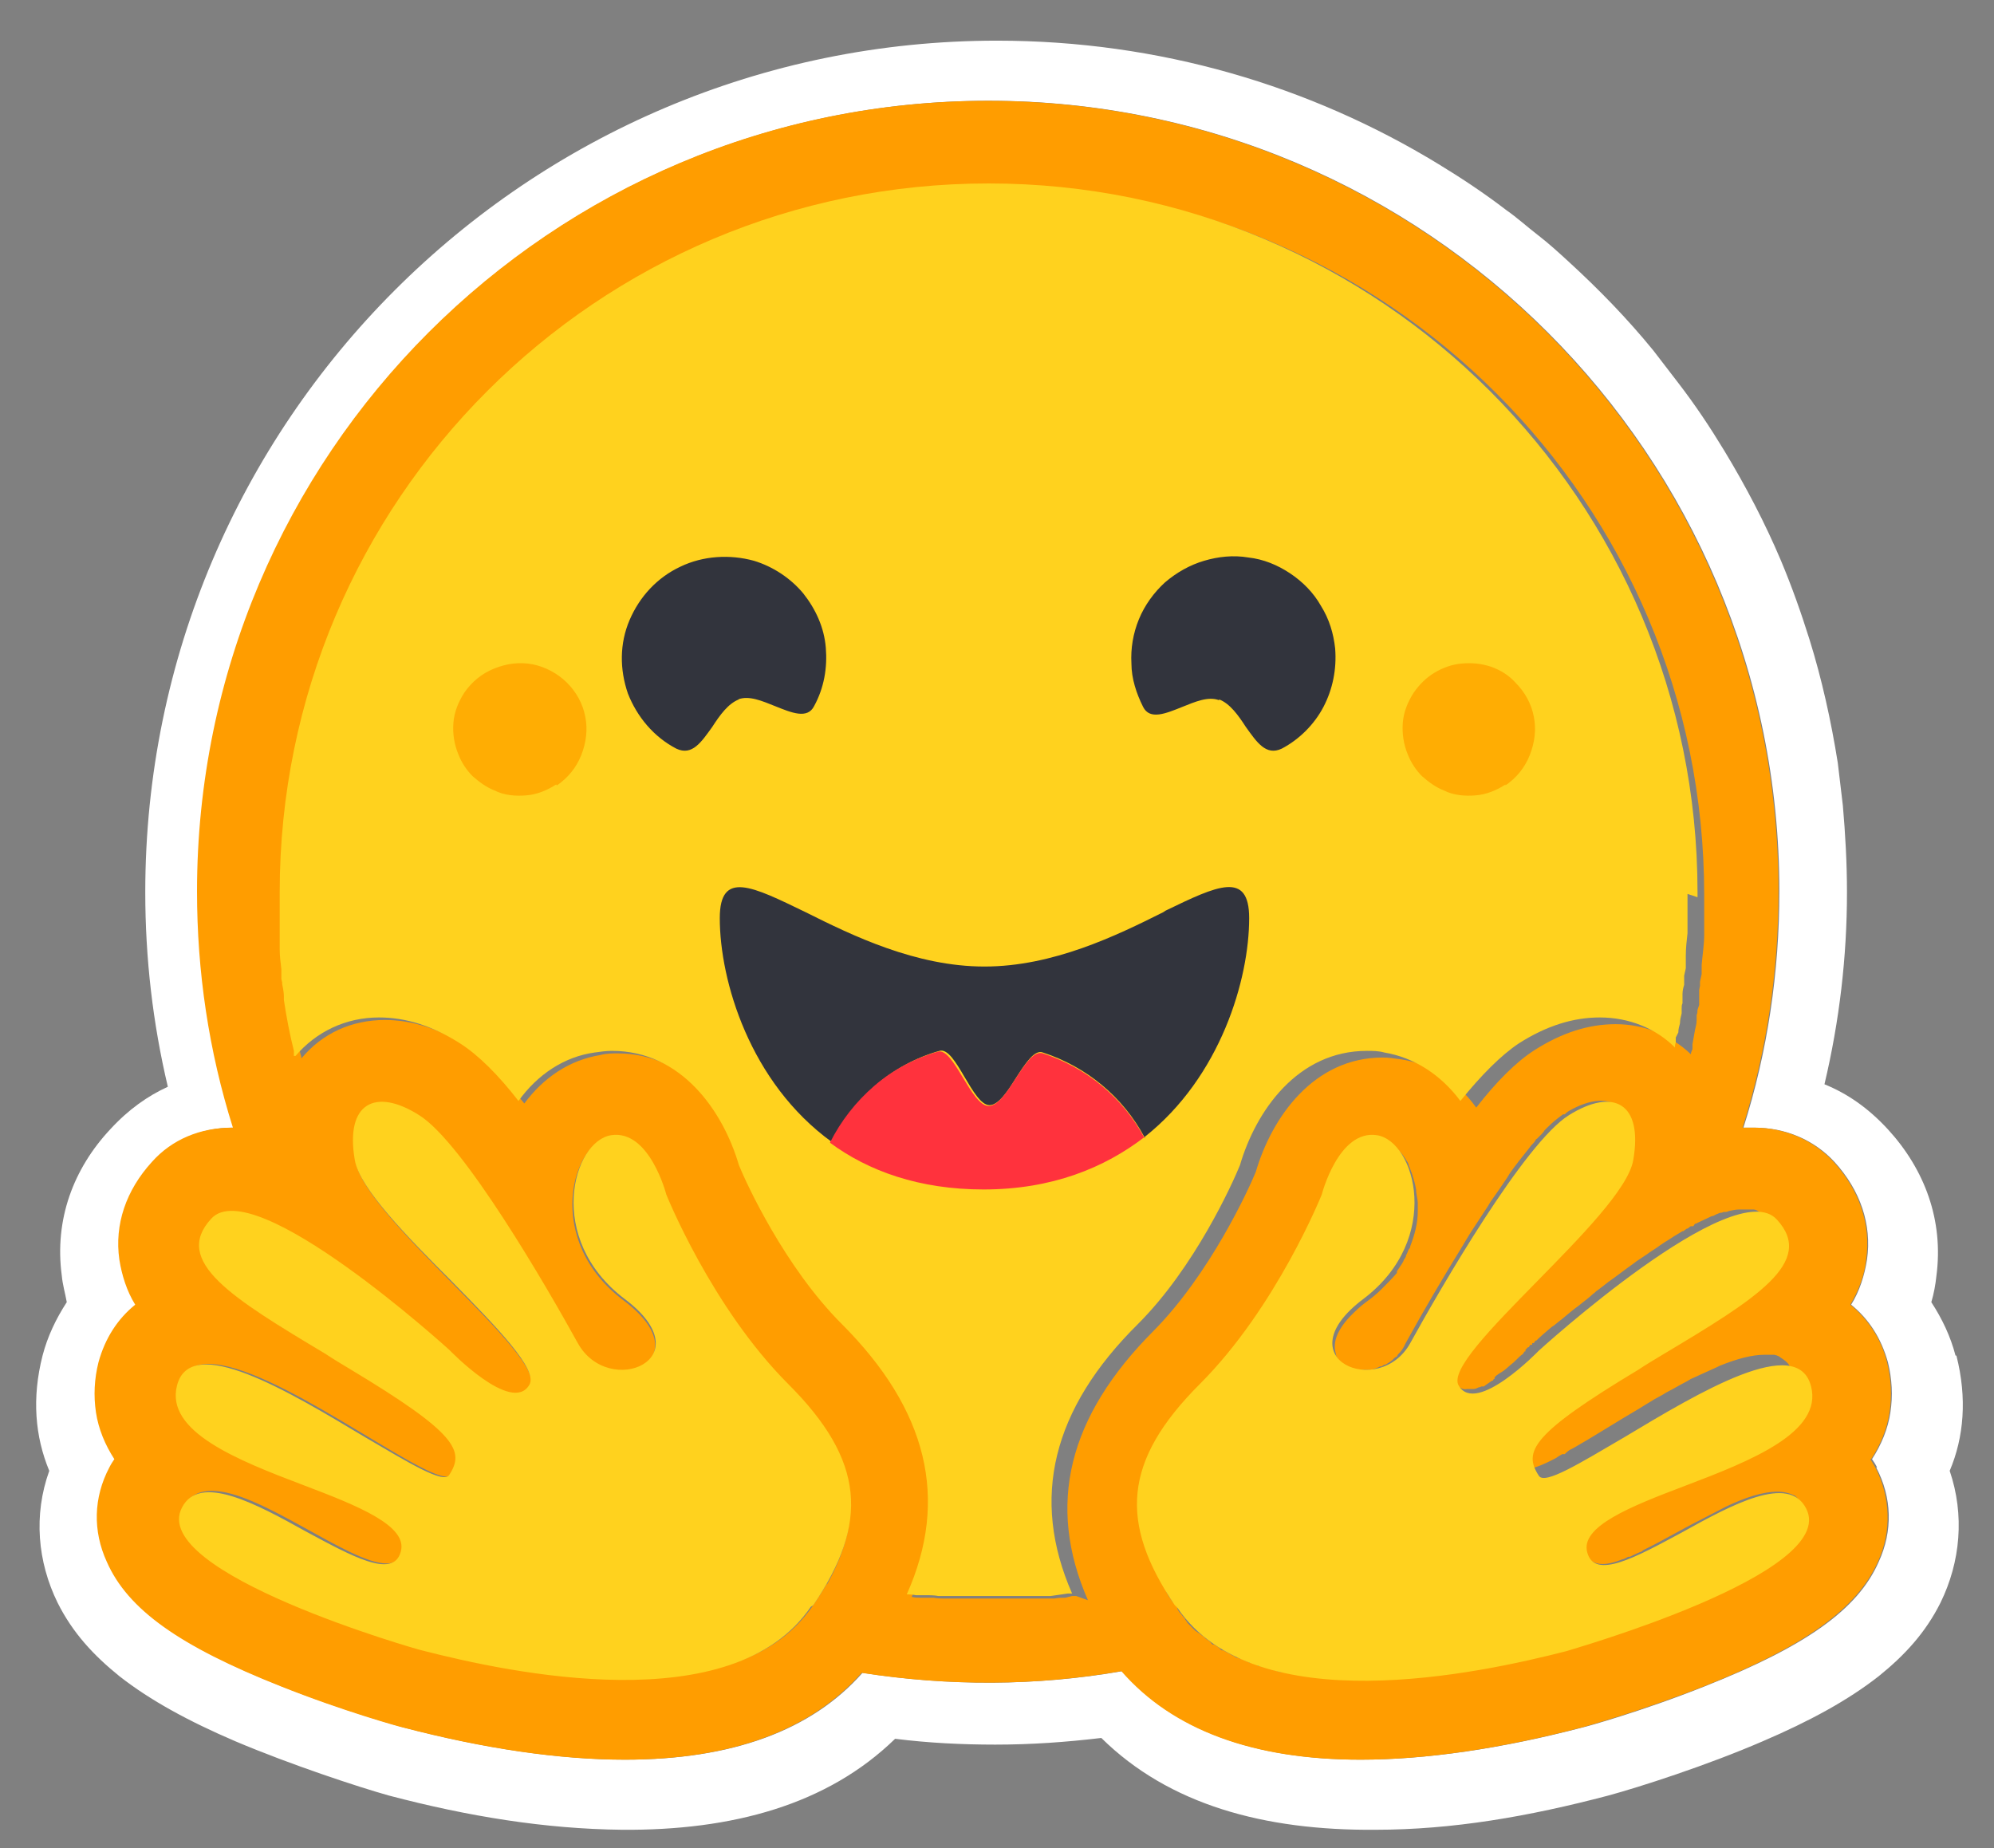 <?xml version="1.0" encoding="UTF-8"?>
<svg xmlns="http://www.w3.org/2000/svg" width="41" height="38" viewBox="0 0 41 38" fill="none">
  <rect x="0" y="0" width="41" height="38" fill="#808080" stroke="none"/>
  <path d="M40.209 27.874C40.106 27.479 39.935 27.119 39.711 26.775C39.763 26.604 39.797 26.415 39.815 26.243C39.969 25.093 39.574 24.046 38.819 23.222C38.407 22.775 37.977 22.483 37.514 22.295C37.823 20.99 37.977 19.668 37.977 18.346C37.977 17.745 37.943 17.145 37.892 16.561C37.857 16.269 37.823 15.977 37.788 15.686C37.651 14.827 37.462 13.969 37.205 13.145C37.033 12.596 36.844 12.063 36.621 11.531C36.295 10.759 35.9 10.003 35.453 9.265C35.162 8.785 34.853 8.321 34.509 7.875C34.338 7.652 34.166 7.428 33.994 7.205C33.462 6.553 32.878 5.952 32.26 5.386C32.054 5.197 31.848 5.008 31.625 4.836C31.402 4.665 31.196 4.476 30.973 4.321C30.526 3.978 30.062 3.669 29.582 3.377C26.938 1.763 23.83 0.836 20.499 0.836C10.833 0.836 2.987 8.682 2.987 18.346C2.987 19.703 3.142 21.041 3.451 22.346C3.039 22.535 2.644 22.81 2.266 23.222C1.511 24.029 1.116 25.076 1.27 26.226C1.287 26.415 1.339 26.586 1.373 26.775C1.15 27.119 0.978 27.479 0.875 27.874C0.652 28.749 0.721 29.539 1.013 30.243C0.686 31.153 0.772 32.114 1.184 32.955C1.493 33.573 1.923 34.037 2.455 34.466C3.09 34.964 3.88 35.393 4.841 35.805C5.974 36.285 7.382 36.749 8 36.921C9.631 37.35 11.211 37.607 12.79 37.624C15.057 37.642 17.014 37.109 18.405 35.753C19.091 35.839 19.778 35.873 20.465 35.873C21.203 35.873 21.924 35.822 22.645 35.736C24.036 37.109 25.994 37.642 28.277 37.624C29.874 37.624 31.436 37.35 33.067 36.921C33.702 36.749 35.093 36.303 36.243 35.805C37.205 35.393 37.995 34.964 38.63 34.466C39.162 34.037 39.591 33.573 39.9 32.955C40.312 32.114 40.398 31.153 40.089 30.243C40.381 29.556 40.45 28.749 40.227 27.874H40.209ZM38.578 30.174C38.904 30.792 38.922 31.479 38.63 32.114C38.201 33.093 37.136 33.848 35.059 34.672C33.771 35.187 32.586 35.513 32.569 35.513C30.869 35.959 29.324 36.182 27.985 36.182C25.77 36.182 24.122 35.565 23.075 34.363C21.306 34.672 19.504 34.672 17.735 34.397C16.688 35.582 15.057 36.182 12.859 36.182C11.52 36.182 9.975 35.959 8.275 35.513C8.275 35.513 7.09 35.187 5.786 34.672C3.708 33.848 2.644 33.075 2.214 32.114C1.923 31.479 1.957 30.775 2.266 30.174C2.3 30.123 2.335 30.054 2.369 30.003C2.18 29.711 2.043 29.384 1.991 29.041C1.94 28.698 1.957 28.355 2.043 28.011C2.163 27.53 2.438 27.119 2.798 26.827C2.627 26.535 2.506 26.226 2.472 25.9C2.369 25.179 2.609 24.475 3.142 23.891C3.554 23.445 4.137 23.187 4.79 23.187H4.807C4.309 21.608 4.069 19.977 4.069 18.329C4.069 9.351 11.348 2.072 20.328 2.072C29.307 2.072 36.587 9.351 36.587 18.329C36.587 19.977 36.346 21.625 35.848 23.187C35.934 23.187 36.003 23.187 36.072 23.187C36.724 23.187 37.308 23.445 37.72 23.891C38.252 24.475 38.492 25.179 38.389 25.9C38.338 26.226 38.235 26.552 38.063 26.827C38.424 27.119 38.681 27.513 38.819 28.011C38.904 28.355 38.922 28.698 38.87 29.041C38.819 29.384 38.681 29.711 38.492 30.003C38.527 30.054 38.561 30.105 38.596 30.174H38.578Z" fill="white"></path>
  <path d="M38.474 30.003C38.663 29.711 38.801 29.385 38.852 29.041C38.904 28.698 38.886 28.355 38.801 28.011C38.681 27.531 38.406 27.119 38.045 26.827C38.217 26.535 38.337 26.226 38.371 25.9C38.474 25.179 38.234 24.475 37.702 23.891C37.29 23.445 36.706 23.187 36.054 23.187C35.985 23.187 35.899 23.187 35.831 23.187C36.328 21.608 36.569 19.977 36.569 18.329C36.569 9.351 29.289 2.073 20.31 2.073C11.33 2.073 4.051 9.351 4.051 18.329C4.051 19.977 4.291 21.608 4.789 23.187H4.772C4.119 23.187 3.536 23.428 3.124 23.891C2.591 24.475 2.351 25.179 2.454 25.9C2.506 26.226 2.609 26.552 2.78 26.827C2.42 27.119 2.162 27.513 2.025 28.011C1.939 28.355 1.922 28.698 1.973 29.041C2.025 29.385 2.162 29.711 2.351 30.003C2.317 30.054 2.282 30.106 2.248 30.174C1.922 30.792 1.905 31.479 2.196 32.114C2.626 33.093 3.69 33.848 5.768 34.672C7.055 35.187 8.24 35.513 8.257 35.513C9.957 35.959 11.502 36.183 12.841 36.183C15.039 36.183 16.67 35.582 17.717 34.397C19.486 34.672 21.288 34.672 23.057 34.363C24.104 35.565 25.752 36.183 27.967 36.183C29.306 36.183 30.852 35.959 32.551 35.513C32.551 35.513 33.736 35.187 35.041 34.672C37.118 33.848 38.183 33.075 38.612 32.114C38.904 31.479 38.869 30.775 38.56 30.174C38.526 30.123 38.492 30.054 38.457 30.003H38.474ZM17.013 32.543C16.927 32.698 16.824 32.852 16.721 33.007C16.447 33.402 16.103 33.711 15.691 33.934C14.902 34.363 13.906 34.517 12.893 34.517C11.296 34.517 9.648 34.14 8.721 33.899C8.669 33.899 3.072 32.303 3.793 30.964C3.913 30.741 4.102 30.655 4.36 30.655C5.356 30.655 7.176 32.148 7.948 32.148C8.12 32.148 8.24 32.08 8.291 31.891C8.618 30.689 3.227 30.191 3.69 28.475C3.776 28.166 3.982 28.046 4.291 28.046C5.613 28.046 8.566 30.363 9.184 30.363C9.236 30.363 9.27 30.363 9.287 30.312C9.579 29.831 9.407 29.488 7.416 28.269L7.227 28.149C5.029 26.827 3.501 26.02 4.377 25.076C4.48 24.973 4.617 24.921 4.789 24.921C4.995 24.921 5.235 24.99 5.51 25.11C6.66 25.591 8.274 26.93 8.944 27.513C9.047 27.599 9.15 27.702 9.253 27.788C9.253 27.788 10.094 28.664 10.609 28.664C10.729 28.664 10.832 28.612 10.901 28.509C11.262 27.891 7.519 25.059 7.313 23.891C7.176 23.102 7.416 22.69 7.862 22.69C8.068 22.69 8.343 22.775 8.618 22.964C9.51 23.531 11.245 26.501 11.88 27.651C12.086 28.046 12.446 28.2 12.773 28.2C13.425 28.2 13.923 27.565 12.824 26.741C11.176 25.505 11.76 23.496 12.549 23.376C12.584 23.376 12.618 23.376 12.652 23.376C13.373 23.376 13.682 24.612 13.682 24.612C13.682 24.612 14.61 26.93 16.189 28.509C17.631 29.951 17.82 31.118 16.996 32.595L17.013 32.543ZM22.13 32.818H22.044L21.906 32.852C21.838 32.852 21.752 32.852 21.683 32.869H21.615H21.546H21.46H21.357H21.254H21.237C21.203 32.869 21.185 32.869 21.151 32.869H21.117C21.117 32.869 21.048 32.869 21.014 32.869H20.893H20.791H20.722H20.688C20.67 32.869 20.653 32.869 20.619 32.869H20.584C20.584 32.869 20.55 32.869 20.516 32.869H20.43H20.31C20.207 32.869 20.121 32.869 20.035 32.869H19.966C19.966 32.869 19.915 32.869 19.898 32.869H19.812H19.709H19.623H19.606H19.52C19.52 32.869 19.468 32.869 19.451 32.869H19.4C19.4 32.869 19.262 32.869 19.194 32.852H19.125C19.125 32.852 19.056 32.852 19.039 32.852C19.005 32.852 18.971 32.852 18.936 32.852C18.867 32.852 18.816 32.852 18.747 32.835C19.623 30.878 19.177 29.041 17.408 27.273C16.241 26.106 15.468 24.389 15.314 24.011C14.987 22.896 14.129 21.66 12.704 21.66C12.584 21.66 12.463 21.66 12.343 21.694C11.708 21.797 11.176 22.157 10.781 22.69C10.352 22.157 9.94 21.745 9.579 21.505C9.013 21.145 8.463 20.973 7.914 20.973C7.227 20.973 6.626 21.248 6.197 21.763C6.197 21.763 6.197 21.711 6.18 21.677C6.094 21.333 6.025 20.973 5.974 20.63C5.974 20.595 5.974 20.578 5.974 20.544C5.974 20.458 5.957 20.389 5.939 20.303C5.939 20.269 5.939 20.235 5.939 20.2V20.097C5.939 20.097 5.922 20.029 5.922 19.994C5.922 19.84 5.888 19.703 5.888 19.565V19.514V19.428C5.888 19.411 5.888 19.377 5.888 19.359C5.888 19.359 5.888 19.359 5.888 19.342C5.888 19.273 5.888 19.205 5.888 19.136C5.888 19.102 5.888 19.067 5.888 19.033V18.93V18.896V18.81V18.741C5.888 18.707 5.888 18.69 5.888 18.655C5.888 18.621 5.888 18.587 5.888 18.57C5.888 18.535 5.888 18.501 5.888 18.484C5.888 18.449 5.888 18.415 5.888 18.398C5.888 10.347 12.412 3.824 20.464 3.824C28.517 3.824 35.041 10.347 35.041 18.398V18.587C35.041 18.587 35.041 18.655 35.041 18.673C35.041 18.707 35.041 18.724 35.041 18.758C35.041 18.776 35.041 18.81 35.041 18.827C35.041 18.861 35.041 18.879 35.041 18.913V19.016C35.041 19.05 35.041 19.067 35.041 19.102V19.222C35.041 19.428 35.006 19.634 34.989 19.84C34.989 19.84 34.989 19.909 34.989 19.943V20.029L34.955 20.183V20.269L34.938 20.355C34.938 20.389 34.938 20.424 34.938 20.458C34.938 20.492 34.938 20.527 34.938 20.578V20.664L34.903 20.767C34.903 20.801 34.903 20.836 34.886 20.87C34.886 20.904 34.886 20.939 34.886 20.973C34.886 21.042 34.869 21.11 34.852 21.179C34.835 21.282 34.818 21.368 34.8 21.471V21.574C34.8 21.574 34.766 21.642 34.766 21.677C34.354 21.282 33.804 21.059 33.221 21.059C32.671 21.059 32.122 21.23 31.555 21.591C31.178 21.831 30.766 22.243 30.354 22.775C29.959 22.226 29.409 21.866 28.791 21.78C28.671 21.763 28.551 21.745 28.431 21.745C27.006 21.745 26.147 22.981 25.821 24.097C25.666 24.475 24.877 26.192 23.726 27.359C21.958 29.127 21.512 30.947 22.37 32.904L22.13 32.818ZM37.187 28.887C37.187 28.887 37.153 28.973 37.135 29.024C37.135 29.058 37.101 29.076 37.084 29.11C37.05 29.161 37.015 29.196 36.981 29.247C36.981 29.247 36.964 29.264 36.946 29.282C36.946 29.282 36.912 29.316 36.912 29.333C36.655 29.591 36.26 29.814 35.813 30.02C35.762 30.037 35.71 30.071 35.659 30.088H35.607C35.607 30.088 35.539 30.14 35.504 30.157C35.47 30.157 35.436 30.191 35.401 30.209L35.298 30.26C35.041 30.363 34.783 30.466 34.543 30.552L34.44 30.586L34.337 30.621C34.337 30.621 34.199 30.672 34.131 30.706L34.028 30.741L33.925 30.775H33.873C33.873 30.775 33.804 30.827 33.77 30.844C33.032 31.153 32.5 31.479 32.62 31.891C32.62 31.891 32.62 31.908 32.62 31.925C32.62 31.96 32.637 31.977 32.654 32.011C32.654 32.011 32.671 32.045 32.688 32.063C32.826 32.2 33.066 32.183 33.358 32.063C33.392 32.063 33.444 32.028 33.478 32.011H33.513C33.513 32.011 33.65 31.942 33.736 31.908C33.753 31.908 33.77 31.891 33.787 31.874C34.148 31.702 34.577 31.445 34.989 31.239C35.161 31.153 35.315 31.067 35.487 30.981C35.882 30.792 36.242 30.672 36.552 30.672C36.689 30.672 36.809 30.706 36.912 30.758C36.912 30.758 37.032 30.878 37.067 30.947C37.067 30.947 37.067 30.981 37.084 30.981C37.238 31.256 37.101 31.548 36.826 31.822C36.552 32.097 36.122 32.354 35.642 32.612C35.607 32.629 35.573 32.646 35.539 32.663C34.096 33.367 32.191 33.917 32.173 33.917C31.676 34.054 30.937 34.226 30.13 34.346H30.01L29.993 34.363C29.907 34.363 29.804 34.397 29.718 34.397C29.633 34.397 29.529 34.414 29.444 34.432H29.426C29.083 34.466 28.74 34.5 28.396 34.517C28.276 34.517 28.139 34.517 28.019 34.517H27.881C27.692 34.517 27.503 34.517 27.315 34.483C27.246 34.483 27.177 34.483 27.109 34.466C27.04 34.466 26.971 34.466 26.903 34.449C26.851 34.449 26.817 34.449 26.765 34.432C26.714 34.432 26.679 34.432 26.628 34.414H26.559C26.491 34.414 26.422 34.38 26.353 34.38C26.319 34.38 26.285 34.38 26.233 34.346H26.216C26.216 34.346 26.181 34.346 26.164 34.329L26.113 34.311C26.096 34.311 26.061 34.311 26.044 34.294L25.993 34.277C25.976 34.277 25.958 34.277 25.924 34.26H25.872L25.838 34.226C25.804 34.226 25.77 34.191 25.735 34.191H25.701L25.666 34.174C25.615 34.157 25.563 34.123 25.512 34.105H25.478V34.088C25.478 34.088 25.46 34.088 25.443 34.088C25.426 34.088 25.392 34.071 25.375 34.054L25.34 34.037C25.272 34.002 25.22 33.968 25.151 33.934H25.117C25.117 33.934 25.083 33.899 25.066 33.882L25.014 33.848L24.962 33.814H24.928C24.928 33.814 24.877 33.745 24.842 33.728L24.791 33.693C24.791 33.693 24.756 33.659 24.739 33.642C24.739 33.642 24.705 33.625 24.688 33.608C24.688 33.608 24.654 33.573 24.636 33.573C24.636 33.573 24.602 33.539 24.585 33.539C24.585 33.539 24.55 33.505 24.533 33.487C24.533 33.487 24.499 33.453 24.482 33.436C24.482 33.436 24.448 33.402 24.43 33.384C24.43 33.384 24.396 33.35 24.396 33.333C24.396 33.333 24.362 33.299 24.362 33.281C24.327 33.247 24.31 33.213 24.276 33.178C24.241 33.144 24.224 33.11 24.207 33.075V33.041C24.207 33.041 24.121 32.955 24.087 32.904C24.07 32.869 24.035 32.835 24.018 32.801C24.018 32.784 23.984 32.749 23.984 32.732C23.984 32.732 23.967 32.681 23.95 32.663C23.95 32.663 23.95 32.646 23.932 32.629C23.932 32.629 23.932 32.612 23.915 32.595V32.56C23.915 32.543 23.898 32.509 23.881 32.492C23.881 32.492 23.881 32.475 23.864 32.457V32.423L23.829 32.389C23.778 32.303 23.744 32.217 23.709 32.131V32.097C23.709 32.097 23.675 32.045 23.675 32.028C23.675 32.028 23.675 32.011 23.675 31.994C23.658 31.942 23.64 31.891 23.623 31.839C23.623 31.822 23.623 31.805 23.606 31.788C23.606 31.736 23.572 31.702 23.572 31.651C23.572 31.599 23.538 31.548 23.538 31.496C23.538 31.496 23.538 31.479 23.538 31.462C23.538 31.41 23.52 31.359 23.52 31.307C23.52 31.307 23.52 31.29 23.52 31.273V31.239C23.52 31.239 23.52 31.153 23.52 31.118C23.52 31.118 23.52 31.101 23.52 31.084C23.52 31.067 23.52 31.05 23.52 31.015C23.52 30.191 23.932 29.402 24.808 28.509C26.387 26.93 27.315 24.612 27.315 24.612C27.315 24.612 27.332 24.509 27.383 24.372C27.383 24.355 27.383 24.338 27.401 24.303C27.435 24.217 27.469 24.149 27.503 24.08C27.503 24.08 27.572 23.943 27.607 23.874C27.607 23.874 27.624 23.84 27.641 23.84C27.675 23.805 27.692 23.754 27.727 23.72C27.727 23.702 27.761 23.685 27.778 23.651C27.778 23.651 27.778 23.651 27.795 23.634C27.881 23.531 27.984 23.462 28.104 23.428C28.104 23.428 28.122 23.428 28.139 23.428C28.139 23.428 28.156 23.428 28.173 23.428C28.173 23.428 28.225 23.428 28.242 23.428H28.276C28.276 23.428 28.311 23.428 28.328 23.428C28.345 23.428 28.362 23.428 28.379 23.428C28.517 23.445 28.654 23.531 28.774 23.668C28.826 23.72 28.86 23.771 28.894 23.823C28.911 23.857 28.946 23.891 28.963 23.943C28.963 23.943 28.963 23.977 28.98 23.994C28.997 24.046 29.014 24.08 29.032 24.132C29.066 24.235 29.1 24.355 29.117 24.458C29.117 24.561 29.152 24.647 29.152 24.75C29.152 24.801 29.152 24.853 29.152 24.904C29.152 25.162 29.083 25.402 28.997 25.625C28.997 25.642 28.997 25.659 28.963 25.694C28.946 25.745 28.928 25.78 28.911 25.814C28.911 25.848 28.877 25.883 28.86 25.917C28.86 25.934 28.843 25.951 28.826 25.986C28.791 26.037 28.757 26.089 28.723 26.14V26.174C28.619 26.295 28.517 26.398 28.413 26.501C28.311 26.604 28.207 26.689 28.087 26.775C27.967 26.861 27.864 26.964 27.761 27.067C27.469 27.376 27.401 27.634 27.469 27.84C27.469 27.874 27.486 27.908 27.503 27.925C27.521 27.96 27.538 27.994 27.572 28.011V28.028C27.572 28.028 27.589 28.046 27.607 28.063C27.607 28.063 27.658 28.114 27.692 28.131C27.692 28.131 27.692 28.131 27.727 28.131C27.761 28.131 27.795 28.166 27.83 28.166C27.83 28.166 27.847 28.166 27.864 28.166H27.881C27.881 28.166 27.898 28.166 27.916 28.166H27.933H27.95H27.984H28.053H28.07H28.087H28.122H28.139C28.139 28.166 28.139 28.166 28.156 28.166C28.225 28.166 28.311 28.131 28.379 28.097H28.413C28.413 28.097 28.448 28.063 28.465 28.063C28.499 28.063 28.534 28.028 28.568 28.011C28.619 27.977 28.654 27.943 28.688 27.908C28.688 27.908 28.705 27.908 28.723 27.891C28.723 27.891 28.723 27.891 28.74 27.857C28.808 27.788 28.86 27.719 28.894 27.634C29.272 26.947 29.667 26.277 30.079 25.608L30.13 25.522L30.182 25.436C30.182 25.436 30.233 25.35 30.268 25.299L30.302 25.247C30.405 25.093 30.491 24.956 30.594 24.801L30.645 24.715C30.766 24.544 30.886 24.372 30.989 24.217L31.04 24.132C31.16 23.96 31.298 23.788 31.435 23.617L31.487 23.548C31.487 23.548 31.504 23.531 31.521 23.514C31.538 23.496 31.555 23.479 31.573 23.445C31.573 23.445 31.573 23.428 31.607 23.411L31.658 23.359L31.693 23.325C31.693 23.325 31.744 23.273 31.761 23.239C31.779 23.222 31.796 23.205 31.813 23.187C31.916 23.084 32.019 22.999 32.139 22.913H32.173C32.173 22.913 32.225 22.861 32.259 22.844C32.706 22.587 33.083 22.569 33.307 22.775C33.444 22.913 33.513 23.119 33.513 23.428V23.462C33.513 23.462 33.513 23.496 33.513 23.514C33.513 23.531 33.513 23.548 33.513 23.565C33.513 23.565 33.513 23.599 33.513 23.617V23.651C33.513 23.668 33.513 23.685 33.513 23.702C33.513 23.72 33.513 23.737 33.513 23.754V23.788C33.513 23.788 33.513 23.84 33.495 23.874C33.495 23.926 33.461 23.977 33.444 24.011C33.41 24.08 33.375 24.132 33.341 24.2C33.324 24.235 33.307 24.269 33.272 24.303C33.255 24.338 33.221 24.372 33.204 24.406C33.135 24.492 33.083 24.578 33.015 24.664L32.98 24.698C32.877 24.835 32.757 24.956 32.654 25.093L32.62 25.127C32.62 25.127 32.517 25.23 32.465 25.299L32.431 25.333C32.431 25.333 32.38 25.385 32.362 25.419C32.345 25.453 32.311 25.471 32.276 25.505L32.191 25.591L32.105 25.677L32.019 25.762C32.019 25.762 31.916 25.883 31.847 25.934C31.075 26.741 30.251 27.531 29.976 28.028C29.959 28.063 29.942 28.097 29.924 28.131C29.89 28.217 29.873 28.303 29.873 28.355C29.873 28.372 29.873 28.389 29.89 28.406C29.89 28.44 29.924 28.458 29.942 28.475C29.942 28.475 29.959 28.492 29.976 28.509C30.027 28.543 30.096 28.578 30.165 28.561H30.216H30.233H30.251H30.268C30.268 28.561 30.268 28.561 30.285 28.561C30.285 28.561 30.285 28.561 30.302 28.561C30.336 28.561 30.371 28.543 30.405 28.526C30.405 28.526 30.439 28.526 30.457 28.509H30.474H30.508C30.508 28.509 30.628 28.423 30.68 28.389H30.697L30.714 28.355H30.731V28.32L30.766 28.286C30.766 28.286 30.834 28.234 30.869 28.217L30.92 28.183C30.989 28.131 31.058 28.063 31.126 28.011L31.16 27.977L31.178 27.96C31.229 27.908 31.264 27.874 31.315 27.84C31.315 27.84 31.332 27.805 31.349 27.788H31.366V27.754L31.384 27.737L31.418 27.702H31.435C31.435 27.702 31.452 27.668 31.47 27.651H31.504V27.616H31.538L31.573 27.565H31.59C31.676 27.479 31.779 27.393 31.899 27.29L31.95 27.256L32.036 27.187L32.122 27.119C32.225 27.033 32.345 26.93 32.465 26.844L32.551 26.775C32.551 26.775 32.688 26.672 32.757 26.604C32.792 26.586 32.809 26.552 32.843 26.535C32.912 26.483 32.98 26.432 33.066 26.363C33.238 26.243 33.41 26.106 33.581 25.986L33.65 25.934C33.65 25.934 33.753 25.865 33.804 25.831L33.856 25.797C33.942 25.728 34.045 25.677 34.131 25.608L34.182 25.574L34.234 25.539C34.234 25.539 34.32 25.488 34.371 25.453L34.423 25.419L34.508 25.368L34.594 25.316H34.611L34.68 25.265C34.715 25.265 34.732 25.23 34.766 25.213H34.818L34.852 25.162C34.852 25.162 34.886 25.162 34.903 25.144C35.006 25.093 35.092 25.059 35.195 25.007C35.23 25.007 35.247 24.99 35.281 24.973L35.367 24.938C35.367 24.938 35.418 24.938 35.436 24.921C35.436 24.921 35.453 24.921 35.47 24.921C35.47 24.921 35.521 24.921 35.539 24.904C35.539 24.904 35.676 24.87 35.745 24.87C35.779 24.87 35.813 24.87 35.848 24.87C35.848 24.87 35.882 24.87 35.916 24.87C35.916 24.87 35.934 24.87 35.951 24.87C35.951 24.87 35.968 24.87 35.985 24.87C35.985 24.87 36.002 24.87 36.019 24.87C36.019 24.87 36.019 24.87 36.054 24.87C36.105 24.87 36.157 24.904 36.191 24.938C36.208 24.938 36.225 24.973 36.242 24.99C36.328 25.076 36.38 25.179 36.431 25.282C36.431 25.282 36.466 25.385 36.466 25.419C36.5 25.539 36.466 25.677 36.431 25.797C36.414 25.848 36.397 25.883 36.363 25.934C36.311 26.037 36.225 26.123 36.157 26.209C36.157 26.209 36.105 26.277 36.071 26.312C36.071 26.312 36.054 26.329 36.036 26.346L36.002 26.38H35.985C35.985 26.38 35.882 26.483 35.831 26.535C35.796 26.552 35.762 26.586 35.727 26.604C35.607 26.689 35.504 26.775 35.384 26.861C35.315 26.913 35.247 26.964 35.178 26.998C35.006 27.119 34.818 27.222 34.646 27.342C34.268 27.582 33.856 27.822 33.392 28.097L33.272 28.166C33.152 28.252 33.032 28.32 32.912 28.389L32.86 28.423L32.757 28.492C32.757 28.492 32.62 28.578 32.551 28.629L32.5 28.664C32.5 28.664 32.448 28.698 32.414 28.715H32.38L32.294 28.784L32.242 28.818L32.191 28.852L32.139 28.887C32.139 28.887 31.985 28.99 31.916 29.041H31.882C31.882 29.041 31.796 29.127 31.761 29.161C31.71 29.213 31.641 29.247 31.607 29.299H31.59L31.555 29.35C31.555 29.35 31.555 29.367 31.521 29.367C31.521 29.367 31.47 29.436 31.435 29.47C31.435 29.47 31.384 29.556 31.366 29.573C31.366 29.573 31.332 29.642 31.315 29.659C31.315 29.659 31.315 29.659 31.315 29.676V29.711V29.728C31.315 29.728 31.298 29.814 31.298 29.848V29.865V29.934V29.951C31.298 29.951 31.298 29.951 31.298 29.968C31.298 29.968 31.298 29.968 31.298 29.985C31.298 30.003 31.298 29.985 31.298 30.003V30.037C31.298 30.037 31.298 30.037 31.298 30.054V30.088C31.298 30.106 31.315 30.14 31.332 30.157V30.209C31.332 30.209 31.332 30.209 31.349 30.209C31.452 30.226 31.693 30.14 31.985 29.985C31.985 29.985 32.019 29.968 32.036 29.951L32.122 29.9H32.173C32.173 29.9 32.242 29.831 32.276 29.814L32.345 29.779C32.74 29.556 33.221 29.247 33.719 28.955C33.77 28.921 33.804 28.904 33.856 28.87L33.942 28.818C34.045 28.749 34.165 28.698 34.268 28.629C34.405 28.561 34.543 28.475 34.68 28.406L34.766 28.355C34.766 28.355 34.886 28.303 34.955 28.269C35.075 28.217 35.178 28.166 35.298 28.114L35.367 28.08C35.71 27.943 36.019 27.857 36.277 27.857C36.328 27.857 36.38 27.857 36.431 27.857C36.431 27.857 36.466 27.857 36.483 27.857C36.483 27.857 36.569 27.874 36.603 27.908C36.655 27.943 36.706 27.977 36.74 28.011C36.758 28.028 36.775 28.046 36.792 28.08C36.826 28.114 36.843 28.166 36.861 28.217C36.861 28.234 36.861 28.252 36.861 28.269C36.895 28.406 36.895 28.561 36.861 28.715L37.187 28.887Z" fill="#FF9D00"></path>
  <path fill-rule="evenodd" clip-rule="evenodd" d="M34.904 18.449V18.346C34.904 10.295 28.38 3.772 20.327 3.772C12.275 3.772 5.751 10.295 5.751 18.346V18.381C5.751 18.381 5.751 18.415 5.751 18.449C5.751 18.484 5.751 18.518 5.751 18.535V18.604V18.621C5.751 18.621 5.751 18.638 5.751 18.655C5.751 18.673 5.751 18.69 5.751 18.707V18.776V18.861V18.896V18.982C5.751 18.982 5.751 19.05 5.751 19.085C5.751 19.085 5.751 19.153 5.751 19.188C5.751 19.222 5.751 19.256 5.751 19.291C5.751 19.291 5.751 19.359 5.751 19.376V19.462C5.751 19.462 5.751 19.497 5.751 19.514C5.751 19.651 5.768 19.788 5.785 19.926V20.029V20.132L5.802 20.2V20.235C5.802 20.235 5.837 20.389 5.837 20.475V20.561C5.888 20.904 5.957 21.265 6.043 21.608V21.642V21.711H6.077C6.506 21.213 7.107 20.921 7.794 20.921C8.343 20.921 8.893 21.093 9.459 21.454C9.837 21.694 10.249 22.106 10.661 22.638C11.056 22.089 11.606 21.728 12.224 21.642C12.344 21.625 12.464 21.608 12.584 21.608C14.009 21.608 14.868 22.844 15.194 23.96C15.348 24.338 16.138 26.054 17.306 27.222C19.074 28.99 19.52 30.826 18.645 32.783C18.645 32.783 18.765 32.784 18.834 32.801C18.868 32.801 18.902 32.801 18.937 32.801H19.023H19.091C19.091 32.801 19.229 32.801 19.297 32.818H19.349H19.4H19.435H19.52H19.538H19.623H19.727H19.812C19.812 32.818 19.847 32.818 19.864 32.818H19.881C20.001 32.818 20.104 32.818 20.224 32.818H20.43C20.43 32.818 20.465 32.818 20.499 32.818H20.568C20.568 32.818 20.585 32.818 20.602 32.818H20.705H20.808H20.928C20.928 32.818 20.997 32.818 21.031 32.818H21.066H21.117H21.151H21.169H21.272H21.375H21.46H21.529H21.598C21.718 32.801 21.838 32.784 21.958 32.766H22.044C21.186 30.809 21.632 28.973 23.401 27.222C24.568 26.054 25.341 24.338 25.495 23.96C25.822 22.844 26.68 21.608 28.105 21.608C28.225 21.608 28.345 21.608 28.465 21.642C29.084 21.745 29.633 22.106 30.028 22.638C30.457 22.106 30.869 21.694 31.23 21.454C31.796 21.093 32.346 20.921 32.895 20.921C33.496 20.921 34.045 21.145 34.44 21.539C34.44 21.505 34.44 21.471 34.457 21.436V21.333C34.457 21.333 34.492 21.265 34.509 21.23C34.509 21.162 34.526 21.11 34.543 21.042C34.543 20.973 34.56 20.904 34.578 20.836V20.801C34.578 20.801 34.578 20.767 34.578 20.733C34.578 20.698 34.578 20.664 34.595 20.63V20.527V20.441C34.595 20.372 34.612 20.303 34.629 20.252V20.149V20.063L34.663 19.909V19.84C34.663 19.806 34.663 19.771 34.663 19.737C34.663 19.737 34.663 19.685 34.663 19.651C34.663 19.497 34.681 19.342 34.698 19.188C34.698 19.17 34.698 19.136 34.698 19.119V19.016C34.698 19.016 34.698 18.861 34.698 18.81V18.776C34.698 18.758 34.698 18.741 34.698 18.707C34.698 18.707 34.698 18.655 34.698 18.638C34.698 18.638 34.698 18.587 34.698 18.552C34.698 18.552 34.698 18.484 34.698 18.467V18.381L34.904 18.449ZM16.722 33.007C17.872 31.307 17.786 30.037 16.207 28.458C14.627 26.878 13.7 24.561 13.7 24.561C13.7 24.561 13.357 23.222 12.567 23.342C11.777 23.462 11.211 25.471 12.842 26.707C14.49 27.943 12.515 28.767 11.88 27.616C11.245 26.466 9.528 23.496 8.618 22.93C7.725 22.363 7.09 22.672 7.296 23.857C7.399 24.441 8.378 25.436 9.288 26.346C10.215 27.29 11.073 28.166 10.884 28.475C10.524 29.093 9.236 27.754 9.236 27.754C9.236 27.754 5.219 24.097 4.343 25.059C3.536 25.934 4.772 26.689 6.695 27.84C6.85 27.943 7.021 28.046 7.193 28.149C9.391 29.47 9.562 29.831 9.236 30.329C9.116 30.518 8.395 30.071 7.485 29.539C5.94 28.612 3.914 27.393 3.639 28.492C3.399 29.436 4.875 30.02 6.232 30.535C7.365 30.964 8.395 31.376 8.24 31.908C8.086 32.475 7.228 31.994 6.3 31.496C5.253 30.912 4.103 30.294 3.742 30.998C3.038 32.337 8.635 33.934 8.67 33.934C10.472 34.397 15.074 35.393 16.67 33.041L16.722 33.007ZM24.156 33.007C23.006 31.307 23.092 30.037 24.671 28.458C26.251 26.878 27.178 24.561 27.178 24.561C27.178 24.561 27.521 23.222 28.311 23.342C29.101 23.462 29.667 25.471 28.036 26.707C26.388 27.943 28.363 28.767 28.998 27.616C29.633 26.466 31.35 23.496 32.26 22.93C33.17 22.363 33.788 22.672 33.582 23.857C33.479 24.441 32.5 25.436 31.59 26.363C30.663 27.307 29.805 28.183 29.994 28.492C30.354 29.11 31.642 27.771 31.642 27.771C31.642 27.771 35.659 24.114 36.535 25.076C37.342 25.951 36.106 26.707 34.183 27.857C34.011 27.96 33.839 28.063 33.685 28.166C31.487 29.488 31.316 29.848 31.642 30.346C31.762 30.535 32.483 30.088 33.393 29.556C34.938 28.629 36.964 27.41 37.239 28.509C37.479 29.453 36.003 30.037 34.646 30.552C33.513 30.981 32.483 31.393 32.638 31.925C32.792 32.492 33.651 32.011 34.578 31.513C35.625 30.93 36.775 30.312 37.136 31.015C37.84 32.354 32.243 33.934 32.208 33.951C30.406 34.414 25.804 35.41 24.208 33.058L24.156 33.007Z" fill="#FFD21E"></path>
  <path fill-rule="evenodd" clip-rule="evenodd" d="M25.067 14.381C25.29 14.467 25.461 14.707 25.616 14.947C25.839 15.256 26.028 15.548 26.354 15.394C26.715 15.205 27.024 14.896 27.213 14.535C27.401 14.175 27.487 13.763 27.453 13.334C27.419 13.025 27.333 12.733 27.161 12.458C27.007 12.184 26.783 11.96 26.526 11.789C26.268 11.617 25.977 11.497 25.667 11.463C25.358 11.411 25.049 11.445 24.758 11.531C24.466 11.617 24.191 11.772 23.951 11.978C23.727 12.184 23.538 12.441 23.418 12.733C23.298 13.025 23.247 13.334 23.264 13.643C23.264 13.952 23.367 14.261 23.504 14.535C23.642 14.81 23.968 14.673 24.311 14.535C24.569 14.432 24.843 14.312 25.067 14.398V14.381ZM15.194 14.381C14.971 14.467 14.8 14.707 14.645 14.947C14.422 15.256 14.233 15.548 13.907 15.394C13.443 15.153 13.1 14.741 12.911 14.261C12.739 13.763 12.739 13.231 12.945 12.75C13.151 12.269 13.512 11.875 13.992 11.651C14.456 11.428 15.005 11.394 15.503 11.531C15.898 11.651 16.259 11.892 16.516 12.201C16.774 12.527 16.946 12.905 16.98 13.317C17.014 13.729 16.946 14.141 16.74 14.518C16.602 14.793 16.276 14.656 15.933 14.518C15.675 14.415 15.4 14.295 15.177 14.381H15.194ZM23.538 23.376C25.101 22.14 25.685 20.132 25.685 18.879C25.685 17.9 25.032 18.209 23.968 18.724L23.916 18.758C22.955 19.239 21.65 19.874 20.242 19.874C18.834 19.874 17.529 19.239 16.568 18.758C15.469 18.226 14.8 17.883 14.8 18.879C14.8 20.166 15.418 22.26 17.1 23.479C17.323 23.033 17.632 22.638 18.01 22.312C18.388 21.986 18.834 21.745 19.315 21.608C19.487 21.557 19.658 21.848 19.83 22.14C20.002 22.432 20.173 22.724 20.345 22.724C20.534 22.724 20.723 22.432 20.895 22.157C21.083 21.866 21.272 21.574 21.444 21.642C22.337 21.934 23.092 22.552 23.538 23.393V23.376Z" fill="#32343D"></path>
  <path d="M23.538 23.376C22.714 24.011 21.632 24.458 20.224 24.458C18.902 24.458 17.855 24.08 17.065 23.496C17.289 23.05 17.598 22.655 17.975 22.329C18.353 22.003 18.799 21.763 19.28 21.625C19.606 21.522 19.967 22.741 20.328 22.741C20.722 22.741 21.083 21.539 21.444 21.66C22.336 21.951 23.092 22.569 23.538 23.411V23.376Z" fill="#FF323D"></path>
  <path fill-rule="evenodd" clip-rule="evenodd" d="M11.434 16.132C11.246 16.252 11.04 16.338 10.816 16.355C10.593 16.372 10.37 16.355 10.164 16.252C9.992 16.183 9.855 16.08 9.718 15.96C9.597 15.84 9.494 15.686 9.426 15.514C9.34 15.308 9.305 15.085 9.323 14.862C9.34 14.638 9.426 14.432 9.546 14.244C9.7 14.02 9.906 13.849 10.164 13.746C10.421 13.643 10.679 13.608 10.954 13.66C11.211 13.711 11.469 13.849 11.658 14.038C11.847 14.226 11.984 14.467 12.035 14.741C12.087 14.999 12.053 15.274 11.95 15.531C11.847 15.789 11.675 15.995 11.452 16.149L11.434 16.132ZM30.956 16.132C30.767 16.252 30.561 16.338 30.337 16.355C30.114 16.372 29.891 16.355 29.685 16.252C29.513 16.183 29.376 16.08 29.239 15.96C29.119 15.84 29.015 15.686 28.947 15.514C28.861 15.308 28.827 15.085 28.844 14.862C28.861 14.638 28.947 14.432 29.067 14.244C29.187 14.072 29.325 13.935 29.496 13.832C29.668 13.729 29.857 13.66 30.063 13.643C30.269 13.626 30.458 13.643 30.664 13.711C30.852 13.78 31.024 13.883 31.162 14.038C31.35 14.226 31.488 14.467 31.539 14.741C31.591 14.999 31.556 15.274 31.453 15.531C31.35 15.789 31.179 15.995 30.956 16.149V16.132Z" fill="#FFAD03"></path>
</svg>
